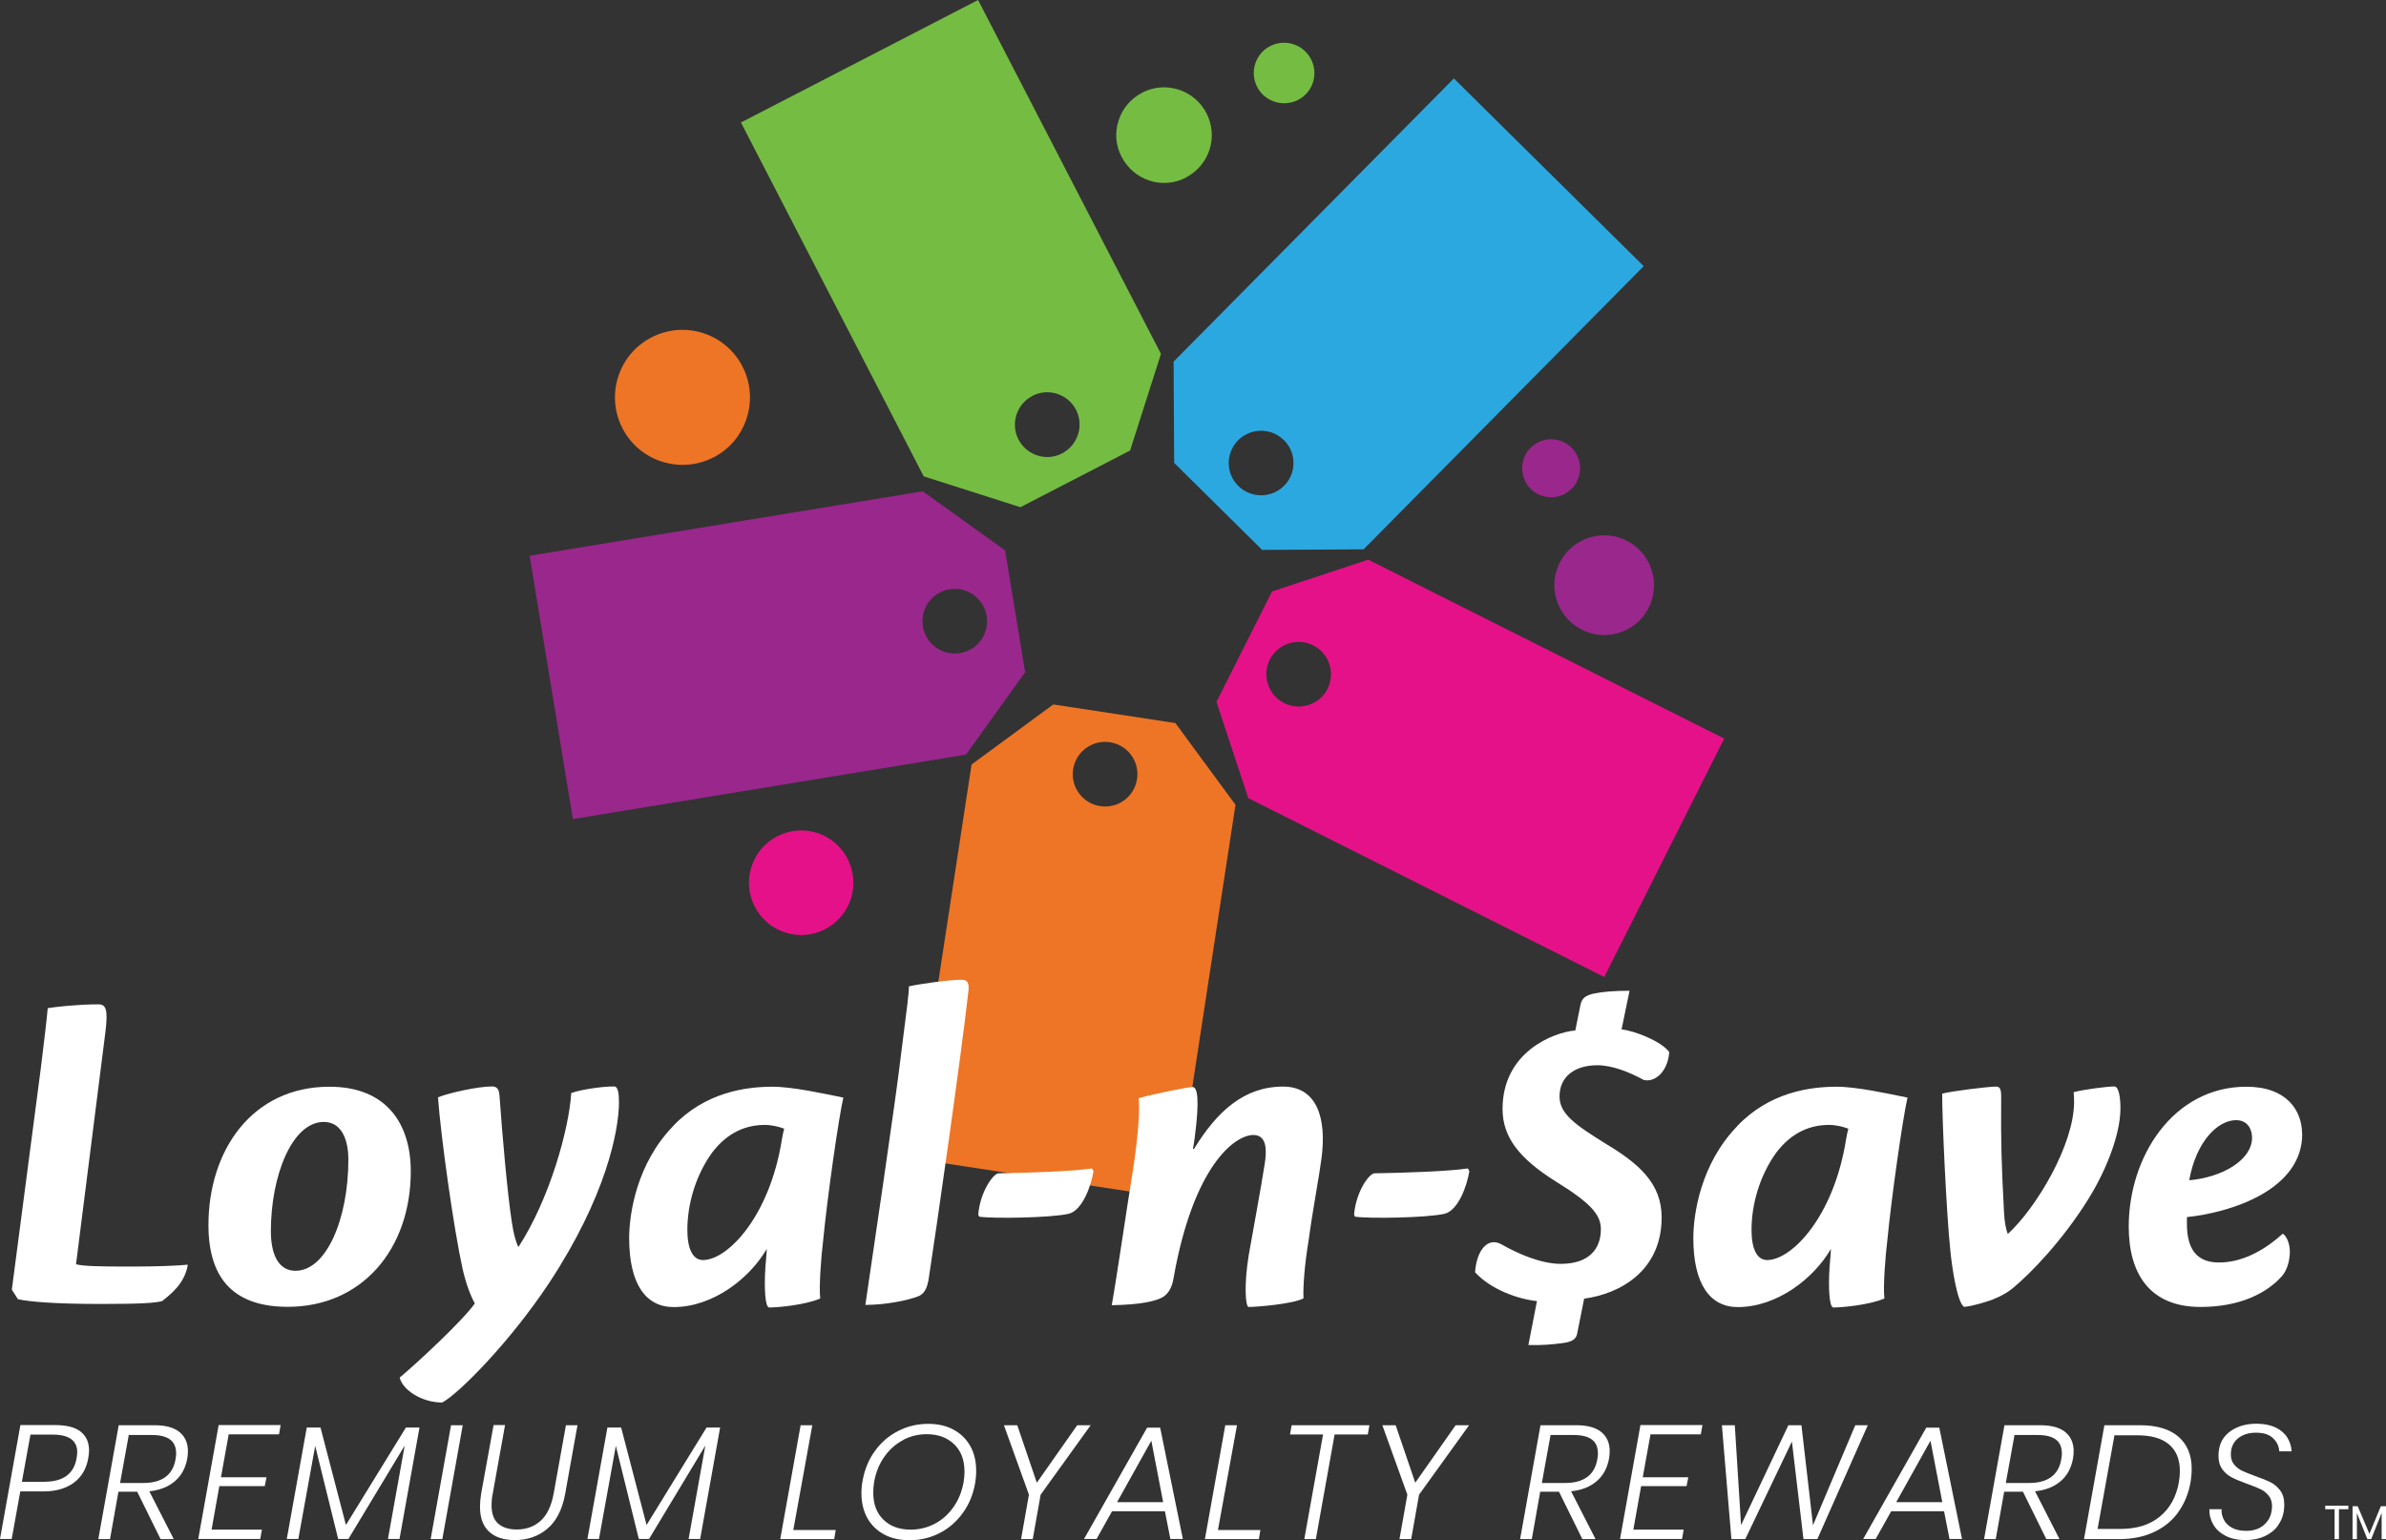 <?xml version="1.0" encoding="UTF-8"?><svg id="a" xmlns="http://www.w3.org/2000/svg" xmlns:xlink="http://www.w3.org/1999/xlink" viewBox="0 0 175.47 113.31"><rect x="0" y="0" width="175.47" height="113.31" fill="#333333" stroke="none"/><defs><style>.d{fill:#e51189;}.e{fill:#fff;}.f{mask:url(#b);}.g{fill:url(#c);}.h{fill:#2ca8e0;}.i{fill:#ee7525;}.j{fill:#99278c;}.k{fill:#75bc43;}.l{fill:#231f20;}</style><linearGradient id="c" x1="168.16" y1="980.9" x2="183.09" y2="999.61" gradientTransform="translate(100.83 -943.28) rotate(10.59)" gradientUnits="userSpaceOnUse"><stop offset="0" stop-color="#fff"/><stop offset=".3" stop-color="#afaeae"/><stop offset=".62" stop-color="#646162"/><stop offset=".84" stop-color="#353132"/><stop offset=".95" stop-color="#231f20"/></linearGradient><mask id="b" x="-1.42" y="20.91" width="173.26" height="105.54" maskUnits="userSpaceOnUse"><g><path d="M49.11,66.85L129.18,20.91l42.66,76.88s-108.04,29.87-107.81,28.62c.23-1.25-14.93-59.57-14.93-59.57Z" style="fill:url(#c);"/><path d="M169.09,88.8s-.05-.03-.08-.04c1.57-1.35,2.59-3.13,2.59-5.34,0-2.78-2-5.76-6.39-5.76-2.87,0-5.25,1.13-7.05,2.89-.33-2.57-1.93-2.89-2.67-2.89s-2.61,.24-3.57,.49c-1.12,.29-1.85,1.38-1.69,2.53,.02,.14,.01,.29,.01,.41,0,.81-.3,1.86-.77,2.95-.02-.98-.02-2.01,0-3.3,0-3-2.4-3.09-2.67-3.09-.75,0-3.75,.36-4.61,.61-.31,.09-.58,.27-.82,.47-.2-.11-.41-.19-.63-.24l-.56-.11c-1.51-.31-3.57-.73-5.11-.73-3.6,0-6.7,1.24-8.95,3.58-1.37,1.41-2.26,2.97-2.83,4.44-1-1.48-2.48-2.56-3.96-3.44-.61-.38-1.78-1.1-2.24-1.54,.41-.08,1.5,.12,2.68,.77,.17,.09,.35,.17,.54,.21,.98,.24,2.03,.03,2.89-.59,1.05-.76,1.72-2.04,1.83-3.51,.04-.55-.12-1.1-.45-1.54-.63-.84-1.67-1.46-2.67-1.88l.17-.8c.14-.67-.03-1.38-.47-1.91-.43-.53-1.09-.84-1.77-.84-1.27,0-2.29,.08-3.16,.27-1.86,.44-2.49,1.64-2.69,2.61l-.09,.42c-2.68,.88-5.7,3.29-5.7,7.68,0,.81,.15,1.54,.38,2.21-.31-.09-.63-.13-.96-.08-1.11,.17-4.27,.3-6.57,.33-.05,0-.11,0-.16,0-.52,.04-.97,.25-1.38,.54,.14-2.24-.3-4.07-1.37-5.3-.65-.75-1.84-1.64-3.78-1.64-1.78,0-3.27,.54-4.47,1.3-.09-.16-.2-.3-.32-.44-.48-.55-1.17-.86-1.89-.86-.76,0-4.1,.74-4.72,.96-1.01,.36-1.64,1.37-1.51,2.44,.04,.33,.02,1.31-.16,2.84-.4-.19-.86-.27-1.32-.19-1.11,.17-4.27,.3-6.57,.33-.05,0-.11,0-.16,0-.47,.04-.88,.22-1.26,.47,.61-4.33,1.21-8.76,1.45-10.99,.08-.48,.28-1.76-.59-2.78-.37-.43-1.04-.94-2.16-.94-1.04,0-3.52,.33-4.41,.56-1.02,.26-1.73,1.17-1.73,2.22,0,.32-.09,1.02-.36,3.12l-.22,1.74c-.05,.44-.13,1.07-.23,1.82-.33-.38-.77-.65-1.27-.75l-.56-.11c-1.5-.31-3.57-.73-5.1-.73-3.6,0-6.7,1.24-8.95,3.58-.02,.02-.04,.05-.06,.08,0-.08,0-.16,0-.22,0-3.19-2.02-3.44-2.64-3.44-1.27,0-3.15,.3-4.01,.65-.82,.33-1.38,1.1-1.43,1.98-.05,.74-.22,1.75-.5,2.89-.08-.98-.16-1.94-.22-2.81-.17-1.87-1.55-2.71-2.84-2.71s-3.72,.53-4.81,.96c-.58,.23-1,.69-1.23,1.24-1.43-1.41-3.44-2.21-5.89-2.21-6.59,0-11.19,5.13-11.19,12.47,0,.24,.04,.45,.05,.68-.72,.05-1.96,.09-3.5,.09-.37,0-.89,0-1.42,0l1.85-14.67c.17-1.37,.24-2.68-.65-3.69-.37-.42-1.05-.92-2.14-.92-1.64,0-3.35,.18-4.1,.31-1.03,.17-1.81,1.02-1.9,2.06-.06,.73-.22,1.99-.46,3.97l-2.18,16.65c-.07,.54,.05,1.09,.35,1.54l.45,.7c.33,.51,.84,.86,1.43,.99,1.2,.26,3.47,.4,6.57,.4,3.43,0,4.38-.09,5.11-.29,.3-.08,.59-.22,.83-.42,.43-.34,1.05-.84,1.6-1.55,1.39,1.59,3.49,2.46,6.23,2.46,4.66,0,8.41-2.61,10.19-6.67,.14,.8,.28,1.53,.41,2.12,.13,.58,.29,1.12,.47,1.62-1.17,1.24-3.21,3.15-4.33,4.1-.66,.55-.96,1.43-.76,2.27,.47,2.03,2.82,3.62,5.36,3.62,.37,0,.74-.09,1.07-.27,1.71-.91,5.79-5.18,8.69-9.56,.69-1.04,1.28-2.03,1.81-2.98,.62,5.29,4.26,5.75,5.45,5.75,1.76,0,3.4-.54,4.81-1.39,.14,.29,.29,.48,.45,.65,.43,.46,1.12,.77,1.76,.77,.56,0,3-.14,4.65-.84,.2-.09,.38-.21,.54-.34,.05,.07,.09,.15,.15,.22,.44,.5,1.07,.79,1.73,.79,1.62,0,3.6-.34,4.81-.82,.06-.02,.12-.05,.18-.08,.69-.35,1.58-1.1,1.88-2.7,0-.02,0-.05,.01-.07,.12-.76,.27-1.82,.46-3.07,.21,.11,.44,.19,.68,.23,.46,.07,1.37,.11,2.4,.11,1.8,0,4-.11,5.02-.35,.43-.1,.8-.29,1.14-.52-.28,1.82-.54,3.52-.73,4.58-.12,.67,.07,1.37,.51,1.89s1.15,.83,1.78,.81c2.28-.04,3.87-.33,4.92-.93,.7-.43,1.58-1.3,1.85-2.97,.45-2.51,1.02-4.31,1.59-5.59-.07,.38-.14,.76-.2,1.12l-.37,2.07c-.69,4.26,.18,5.27,.46,5.61,.44,.51,1.13,.84,1.8,.84,.03,0,3.57-.09,5.09-.89,.78-.41,1.26-1.23,1.23-2.11-.03-.83,.11-2.33,.36-3.89v-.07c.25,.14,.51,.25,.8,.29,.46,.07,1.37,.11,2.4,.11,1.75,0,3.88-.11,4.93-.33-.23,.57-.4,1.19-.45,1.9-.04,.63,.17,1.24,.6,1.7,.99,1.08,2.31,1.81,3.58,2.27l-.21,1.09c-.13,.66,.04,1.34,.46,1.86,.42,.52,1.04,.84,1.71,.86,.19,0,.38,.01,.57,.01,.76,0,1.52-.06,2.3-.17,2.22-.28,2.85-1.64,3.04-2.48l.23-1.15c1.61-.49,3.19-1.41,4.33-2.82,1.17,3.44,4.01,3.79,5.03,3.79,1.76,0,3.39-.54,4.81-1.38,.15,.32,.32,.5,.45,.65,.43,.46,1.12,.77,1.76,.77,.56,0,3-.14,4.65-.84,.94-.4,1.5-1.37,1.38-2.38-.06-.5,.05-2.37,.21-3.71v-.11c.03,.25,.05,.48,.07,.69,.46,4.81,1.43,5.51,1.95,5.88,.39,.28,.85,.43,1.33,.43,.86,0,2.52-.48,3.26-.82,.47-.2,1.14-.54,1.77-1.05,1.29-1.07,3.14-2.96,4.86-5.36,.35,4.48,3.14,7.24,7.5,7.24,3.22,0,5.95-1.08,7.67-3,.75-.81,1.19-2.07,1.19-3.35,0-1.38-.63-2.66-1.6-3.27Z" style="fill:#231f20;"/></g></mask></defs><g><path d="M75.04,37.31l8.07-4.17,2.27-7.11L71.93,0l-17.44,9.01,13.44,26.03,7.11,2.27Zm.88-8.19c1.17-.6,2.6-.15,3.21,1.02,.6,1.17,.14,2.6-1.02,3.21s-2.6,.15-3.21-1.02c-.6-1.17-.14-2.6,1.02-3.2Z" style="fill:#75bc43;"/><path d="M75.39,49.45l-1.47-8.96-6.06-4.35-28.91,4.74,3.18,19.37,28.91-4.74,4.35-6.06Zm-7.52-3.37c-.21-1.3,.67-2.52,1.96-2.73,1.3-.21,2.52,.67,2.73,1.96,.21,1.3-.66,2.52-1.96,2.73-1.3,.21-2.52-.67-2.73-1.96Z" style="fill:#99278c;"/><path d="M86.36,34.06l6.46,6.39,7.46-.04,20.6-20.83-13.96-13.81-20.61,20.83,.04,7.46Zm8.06-1.69c.93,.92,.94,2.43,.02,3.36-.93,.93-2.43,.94-3.37,.02-.94-.92-.94-2.43-.02-3.36,.92-.93,2.43-.94,3.36-.02Z" style="fill:#2ca8e0;"/></g><g><path d="M52.47,33.65c1.18-.61,2.05-1.64,2.45-2.91,.83-2.61-.61-5.41-3.22-6.24-1.26-.4-2.61-.29-3.79,.32s-2.05,1.64-2.45,2.9c-.4,1.26-.29,2.61,.32,3.79s1.64,2.05,2.91,2.45c1.26,.4,2.61,.29,3.79-.32Z" style="fill:#ee7525;"/><path d="M87.21,13.06c.83-.43,1.45-1.16,1.74-2.05,.59-1.85-.43-3.83-2.28-4.42-.89-.28-1.85-.21-2.68,.23s-1.45,1.16-1.73,2.05c-.29,.89-.21,1.85,.23,2.68s1.16,1.45,2.06,1.74c.89,.29,1.85,.2,2.68-.23Z" style="fill:#75bc43;"/><path d="M119.66,46.31c.87-.45,1.51-1.21,1.81-2.15,.61-1.93-.45-3.99-2.38-4.61-.93-.3-1.93-.21-2.8,.24s-1.51,1.21-1.81,2.14c-.3,.93-.21,1.93,.24,2.8s1.21,1.51,2.14,1.81c.93,.3,1.93,.21,2.8-.23Z" style="fill:#99278c;"/><path d="M95.46,7.35c.53-.27,.92-.74,1.1-1.3,.37-1.17-.28-2.43-1.45-2.8-.57-.18-1.17-.13-1.7,.14s-.92,.74-1.1,1.3c-.18,.57-.13,1.17,.14,1.7s.74,.92,1.31,1.1c.57,.18,1.17,.13,1.7-.14Z" style="fill:#75bc43;"/><path d="M60.68,68.35c.91-.47,1.59-1.27,1.9-2.25,.64-2.02-.48-4.19-2.49-4.83-.98-.31-2.02-.22-2.93,.25-.91,.47-1.59,1.27-1.9,2.25-.31,.98-.22,2.02,.25,2.93,.47,.91,1.27,1.59,2.25,1.9,.98,.31,2.02,.22,2.93-.25Z" style="fill:#e51189;"/><path d="M115.05,36.34c.51-.26,.88-.7,1.05-1.25,.36-1.12-.26-2.32-1.38-2.68-.54-.17-1.12-.12-1.63,.14s-.88,.7-1.05,1.25-.12,1.12,.14,1.63,.7,.88,1.25,1.05,1.12,.12,1.63-.14Z" style="fill:#99278c;"/></g><g style="mask:url(#b);"><g><path d="M86.44,53.19l-8.98-1.37-6.01,4.42-4.43,28.96,19.41,2.96,4.43-28.96-4.42-6.01Zm-5.53,6.11c-1.3-.2-2.19-1.41-1.99-2.71,.2-1.3,1.41-2.19,2.71-1.99,1.3,.2,2.19,1.41,1.99,2.71-.2,1.3-1.41,2.19-2.71,1.99Z" style="fill:#ee7525;"/><path d="M93.54,43.52l-4.08,8.11,2.34,7.08,26.18,13.16,8.82-17.54-26.18-13.16-7.08,2.34Zm4.1,7.14c-.59,1.17-2.02,1.65-3.2,1.06-1.17-.59-1.65-2.02-1.06-3.19,.59-1.17,2.02-1.65,3.19-1.06,1.17,.59,1.65,2.02,1.06,3.19Z" style="fill:#e51189;"/></g></g><g><g><path d="M2.99,78.68c.28-2.29,.45-3.72,.52-4.52,.63-.1,2.22-.28,3.72-.28,.56,0,.73,.35,.52,2.05l-2.16,17.07c.56,.14,1.56,.17,4,.17,2.05,0,3.58-.07,4.21-.14v.07c-.24,1.32-1.22,2.09-1.88,2.61-.52,.14-1.56,.21-4.52,.21-3.44,0-5.28-.17-6.08-.35l-.45-.7,2.12-16.2Z" style="fill:#fff;"/><path d="M30.21,86.15c0,5.77-3.62,9.98-9.04,9.98-3.75,0-5.84-1.84-5.84-6.01,0-5.49,3.2-10.18,8.9-10.18,4.24,0,5.98,2.78,5.98,6.22Zm-10.29,4.41c0,1.6,.49,2.92,1.81,2.92,2.26,0,3.89-3.79,3.89-8.2,0-1.22-.38-2.75-1.81-2.75-2.33,0-3.89,3.96-3.89,8.03Z" style="fill:#fff;"/><path d="M29.39,101.34c1.29-1.08,4.66-4.21,5.53-5.46-.28-.49-.63-1.36-.9-2.54-.66-2.99-1.6-9.73-1.81-12.62,.87-.35,2.99-.8,3.96-.8,.42,0,.52,.24,.56,.63,.21,2.99,.59,7.26,.9,9.28,.14,.97,.31,1.53,.49,1.91,2.29-3.51,3.72-8.65,3.89-11.33,.52-.21,2.09-.49,3.16-.49,.28,0,.35,.52,.35,1.15,0,2.12-.97,6.99-5.14,13.31-2.88,4.35-6.67,8.17-7.86,8.79-1.53,0-2.92-.94-3.13-1.84Z" style="fill:#fff;"/><path d="M49.51,82.82c2.36-2.47,5.32-2.88,7.3-2.88,1.49,0,3.82,.52,5.21,.8-.35,1.53-1.18,7.33-1.49,10.57-.14,1.11-.31,3.34-.21,4.21-1.15,.49-3.16,.66-3.75,.66-.31,0-.38-1.49-.28-2.99,.03-.38,.1-1.11,.1-1.32-1.29,2.22-4,4.28-6.85,4.28-2.05,0-3.27-1.7-3.27-5.07,0-1.81,.56-5.49,3.23-8.24Zm7.99,1.01c.07-.38,.1-.56,.17-.8-.35-.14-.9-.28-1.42-.28-1.32,0-2.71,.49-3.89,2.05-1.25,1.74-1.81,3.86-1.81,5.67,0,1.36,.38,2.22,1.15,2.22,1.81,0,4.9-3.2,5.8-8.86Z" style="fill:#fff;"/><path d="M68.26,94.25c-.1,.56-.31,.9-.66,1.08-.87,.35-2.54,.66-3.96,.66,.49-3.34,2.26-15.26,2.61-18.32,.49-3.86,.59-4.55,.59-5.11,.7-.17,2.99-.49,3.86-.49,.45,0,.63,.21,.49,1.08-.49,4.38-2.29,17.03-2.92,21.1Z" style="fill:#fff;"/><path d="M80.42,86.14c-.17,1.1-.83,2.92-1.84,3.15-1.32,.3-5.56,.36-6.57,.21l-.07-.15c.14-1.66,1.08-3,1.49-3.04,2.15-.03,5.56-.15,6.88-.36l.1,.18Z" style="fill:#fff;"/><path d="M108.06,86.14c-.17,1.1-.83,2.92-1.84,3.15-1.32,.3-5.56,.36-6.57,.21l-.07-.15c.14-1.66,1.08-3,1.49-3.04,2.15-.03,5.56-.15,6.88-.36l.1,.18Z" style="fill:#fff;"/><path d="M87.83,84.48c1.67-2.71,3.65-4.55,6.53-4.55,2.47,0,3.23,2.29,2.82,5.32-.17,1.32-.63,3.68-.94,5.98-.28,1.7-.42,3.3-.38,4.28-.8,.42-3.44,.63-4.03,.63-.24,0-.35-1.63,0-3.79,.28-1.6,.9-4.94,1.18-6.74,.14-.87,.21-2.12-.83-2.12-1.39,0-4.41,2.29-5.87,10.5-.1,.66-.35,1.15-.8,1.43-.49,.28-1.6,.56-3.75,.59,.38-2.12,1.04-6.74,1.56-9.94,.38-2.47,.52-4.45,.42-5.28,.59-.21,3.62-.83,3.96-.83,.38,0,.52,.97,.17,3.65-.03,.28-.1,.7-.14,.9h.1Z" style="fill:#fff;"/><path d="M119.25,75.72c.9,.1,2.88,.83,3.51,1.67-.1,1.42-1.04,2.26-1.88,2.05-1.08-.59-2.33-1.08-3.41-1.08-1.7,0-2.78,.87-2.78,2.29,0,1.29,1.15,2.09,3.44,3.51,2.43,1.46,4.07,2.92,4.07,5.39,0,3.96-3.09,5.63-5.7,5.98l-.52,2.61c-.1,.45-.52,.59-1.08,.66-.73,.1-1.56,.17-2.5,.14l.63-3.23c-1.36-.14-3.37-.83-4.55-2.12,.1-1.56,.9-2.64,1.95-2.05,1.15,.66,2.88,1.43,4.35,1.43,2.09,0,2.95-1.11,2.95-2.54,0-1.04-.66-1.88-3.3-3.51-2.71-1.7-3.93-3.27-3.93-5.35,0-4.17,3.72-5.63,5.35-5.77l.38-1.88c.1-.49,.38-.7,.97-.83,.66-.14,1.53-.21,2.64-.21l-.59,2.85Z" style="fill:#fff;"/><path d="M127.77,82.82c2.36-2.47,5.32-2.88,7.3-2.88,1.49,0,3.82,.52,5.21,.8-.35,1.53-1.18,7.33-1.49,10.57-.14,1.11-.31,3.34-.21,4.21-1.15,.49-3.16,.66-3.75,.66-.31,0-.38-1.49-.28-2.99,.03-.38,.1-1.11,.1-1.32-1.29,2.22-4,4.28-6.85,4.28-2.05,0-3.27-1.7-3.27-5.07,0-1.81,.56-5.49,3.23-8.24Zm7.99,1.01c.07-.38,.1-.56,.17-.8-.35-.14-.9-.28-1.42-.28-1.32,0-2.71,.49-3.89,2.05-1.25,1.74-1.81,3.86-1.81,5.67,0,1.36,.38,2.22,1.15,2.22,1.81,0,4.9-3.2,5.8-8.86Z" style="fill:#fff;"/><path d="M153.54,88.27c-1.88,2.99-4.14,5.35-5.53,6.5-.38,.31-.83,.56-1.25,.73-.49,.24-1.91,.63-2.33,.63-.49-.35-.87-2.78-1.01-4.24-.28-2.75-.59-9.42-.59-11.44,.59-.17,3.37-.52,3.96-.52,.31,0,.38,.21,.38,.8-.03,3.37,.03,5.04,.21,8.48,.03,.63,.14,1.25,.28,1.56,2.09-1.91,4.87-6.57,4.87-9.7,0-.21,0-.49-.03-.73,.8-.21,2.5-.42,2.99-.42,.35,0,.45,.9,.45,1.6,0,2.12-1.25,4.94-2.4,6.74Z" style="fill:#fff;"/><path d="M169.31,83.41c0,4.17-5.35,5.8-8.48,6.12v.49c0,1.88,.73,2.85,2.36,2.85,1.95,0,3.62-1.15,4.69-2.12,.28,.17,.52,.73,.52,1.32,0,.66-.21,1.39-.59,1.81-1.11,1.25-3.09,2.26-5.98,2.26-3.72,0-5.28-2.43-5.28-5.91,0-5.14,3.27-10.29,8.65-10.29,2.99,0,4.1,1.77,4.1,3.48Zm-8.31,3.41c2.43-.21,4.62-1.49,4.62-3.13,0-.56-.28-1.29-1.18-1.29-1.32,0-2.92,1.53-3.44,4.41Z" style="fill:#fff;"/></g><g><path d="M172.7,110.76v.26h-.69v2.2h-.32v-2.2h-.69v-.26h1.71Z" style="fill:#fff;"/><path d="M175.47,110.8v2.42h-.32v-1.93l-.77,1.93h-.28l-.77-1.92v1.92h-.32v-2.42h.38l.86,2.03,.84-2.03h.38Z" style="fill:#fff;"/></g><g><path d="M1.49,109.72l-.63,3.49H0l1.5-8.38h2.56c.84,0,1.47,.16,1.88,.49,.41,.33,.61,.79,.61,1.38,0,.16-.02,.35-.06,.57-.14,.78-.49,1.38-1.06,1.8s-1.31,.64-2.25,.64H1.49Zm4.14-2.44c.03-.21,.05-.36,.05-.45,0-.86-.6-1.3-1.81-1.3h-1.63l-.63,3.47h1.64c1.38,0,2.18-.57,2.38-1.72Z" style="fill:#fff;"/><path d="M13.21,105.35c.41,.34,.61,.81,.61,1.4,0,.2-.02,.38-.05,.55-.13,.7-.43,1.25-.91,1.66-.48,.41-1.1,.66-1.88,.74l1.8,3.52h-.97l-1.72-3.49h-1.38l-.62,3.49h-.86l1.5-8.38h2.62c.83,0,1.45,.17,1.86,.51Zm-.26,1.54c0-.89-.59-1.33-1.78-1.33h-1.7l-.64,3.53h1.7c1.38,0,2.18-.58,2.38-1.75,.03-.22,.05-.37,.05-.45Z" style="fill:#fff;"/><path d="M16.82,105.51l-.57,3.16h3.35l-.13,.65h-3.34l-.57,3.2h3.7l-.12,.69h-4.56l1.5-8.38h4.56l-.12,.68h-3.7Z" style="fill:#fff;"/><path d="M30.85,105.01l-1.47,8.2h-.85l1.23-6.87-4.14,6.87h-.75l-1.69-6.85-1.24,6.85h-.85l1.47-8.2h1.01l1.87,7.17,4.41-7.17h1.01Z" style="fill:#fff;"/><path d="M34.03,104.84l-1.5,8.38h-.86l1.5-8.38h.86Z" style="fill:#fff;"/><path d="M37.14,104.84l-.91,5.07c-.06,.28-.08,.55-.08,.82,0,.61,.16,1.06,.49,1.35,.33,.29,.78,.43,1.37,.43,.69,0,1.27-.21,1.74-.63,.47-.42,.79-1.08,.96-1.97l.91-5.07h.85l-.91,5.07c-.21,1.13-.64,1.98-1.3,2.54-.66,.56-1.46,.84-2.4,.84-.8,0-1.43-.2-1.88-.61-.45-.41-.68-1.02-.68-1.84,0-.3,.03-.61,.08-.94l.92-5.07h.85Z" style="fill:#fff;"/><path d="M52.96,105.01l-1.47,8.2h-.85l1.23-6.87-4.14,6.87h-.75l-1.69-6.85-1.24,6.85h-.85l1.47-8.2h1.01l1.87,7.17,4.41-7.17h1.01Z" style="fill:#fff;"/><path d="M58.35,112.55h3.11l-.11,.67h-3.97l1.5-8.38h.86l-1.4,7.71Z" style="fill:#fff;"/><path d="M70.13,105.17c.53,.29,.94,.69,1.23,1.21,.29,.52,.43,1.12,.43,1.81,0,.33-.03,.64-.08,.94-.15,.81-.44,1.53-.9,2.16-.45,.63-1.02,1.13-1.7,1.48-.68,.35-1.42,.53-2.21,.53-.73,0-1.36-.14-1.89-.43s-.94-.69-1.23-1.21c-.28-.52-.43-1.12-.43-1.81,0-.32,.03-.64,.09-.95,.15-.81,.44-1.53,.9-2.16,.45-.63,1.02-1.12,1.7-1.47,.68-.35,1.42-.53,2.22-.53,.72,0,1.34,.14,1.87,.43Zm-3.7,.76c-.55,.28-1.01,.69-1.38,1.21-.38,.53-.63,1.14-.76,1.85-.05,.29-.07,.55-.07,.8,0,.85,.25,1.52,.75,2,.5,.49,1.17,.73,2,.73,.62,0,1.21-.14,1.75-.42,.55-.28,1.01-.69,1.38-1.21,.38-.53,.63-1.14,.76-1.84,.05-.29,.07-.55,.07-.8,0-.85-.25-1.52-.76-2.01-.51-.49-1.18-.74-2.01-.74-.62,0-1.2,.14-1.74,.42Z" style="fill:#fff;"/><path d="M80.21,104.84l-3.68,5.11-.58,3.27h-.86l.58-3.27-1.84-5.11h.98l1.44,4.23,2.97-4.23h.98Z" style="fill:#fff;"/><path d="M85.66,111.17h-3.88l-1.14,2.04h-.92l4.64-8.19h.96l1.67,8.19h-.92l-.4-2.04Zm-.12-.67l-.87-4.52-2.52,4.52h3.4Z" style="fill:#fff;"/><path d="M89.58,112.55h3.11l-.11,.67h-3.97l1.5-8.38h.86l-1.4,7.71Z" style="fill:#fff;"/><path d="M100.71,104.84l-.12,.68h-2.44l-1.38,7.7h-.85l1.38-7.7h-2.43l.12-.68h5.72Z" style="fill:#fff;"/><path d="M108.04,104.84l-3.68,5.11-.58,3.27h-.86l.58-3.27-1.84-5.11h.98l1.44,4.23,2.97-4.23h.98Z" style="fill:#fff;"/><path d="M117.77,105.35c.41,.34,.61,.81,.61,1.4,0,.2-.02,.38-.05,.55-.13,.7-.43,1.25-.91,1.66-.48,.41-1.1,.66-1.88,.74l1.8,3.52h-.97l-1.72-3.49h-1.38l-.62,3.49h-.86l1.5-8.38h2.62c.83,0,1.45,.17,1.86,.51Zm-.26,1.54c0-.89-.59-1.33-1.78-1.33h-1.7l-.64,3.53h1.7c1.38,0,2.18-.58,2.38-1.75,.03-.22,.05-.37,.05-.45Z" style="fill:#fff;"/><path d="M121.38,105.51l-.57,3.16h3.35l-.13,.65h-3.34l-.57,3.2h3.7l-.12,.69h-4.56l1.5-8.38h4.56l-.12,.68h-3.7Z" style="fill:#fff;"/><path d="M137.36,104.84l-3.71,8.38h-1.02l-.85-7.18-3.43,7.18h-1.02l-.7-8.38h.95l.46,7.35,3.48-7.35h.96l.85,7.36,3.11-7.36h.93Z" style="fill:#fff;"/><path d="M142.96,111.17h-3.88l-1.14,2.04h-.92l4.64-8.19h.96l1.67,8.19h-.92l-.4-2.04Zm-.12-.67l-.87-4.52-2.52,4.52h3.4Z" style="fill:#fff;"/><path d="M151.89,105.35c.41,.34,.61,.81,.61,1.4,0,.2-.02,.38-.05,.55-.13,.7-.43,1.25-.91,1.66-.48,.41-1.1,.66-1.88,.74l1.8,3.52h-.97l-1.72-3.49h-1.38l-.62,3.49h-.86l1.5-8.38h2.62c.83,0,1.45,.17,1.86,.51Zm-.26,1.54c0-.89-.59-1.33-1.78-1.33h-1.7l-.64,3.53h1.7c1.38,0,2.18-.58,2.38-1.75,.03-.22,.05-.37,.05-.45Z" style="fill:#fff;"/><path d="M160.18,111.26c-.46,.63-1.06,1.11-1.8,1.45-.74,.34-1.58,.51-2.54,.51h-2.58l1.5-8.38h2.59c1.25,0,2.2,.28,2.85,.84,.65,.56,.98,1.35,.98,2.36,0,.33-.03,.65-.08,.97-.15,.86-.46,1.61-.92,2.24Zm-1.34,.3c.74-.61,1.21-1.45,1.4-2.54,.05-.29,.07-.56,.07-.82,0-.84-.26-1.49-.79-1.94-.53-.46-1.32-.68-2.36-.68h-1.66l-1.24,6.89h1.66c1.21,0,2.18-.3,2.92-.91Z" style="fill:#fff;"/><path d="M167.51,112.25c-.23,.31-.55,.56-.95,.75-.4,.19-.87,.29-1.41,.29-.57,0-1.06-.1-1.47-.31-.4-.21-.71-.48-.91-.83-.2-.35-.3-.72-.29-1.13h.9c-.02,.25,.03,.49,.15,.74s.31,.45,.59,.61,.63,.24,1.07,.24c.51,0,.93-.13,1.26-.4,.33-.27,.53-.61,.6-1.02,.02-.13,.04-.26,.04-.37,0-.32-.08-.59-.25-.8-.17-.21-.37-.37-.61-.48-.24-.11-.57-.25-1-.4-.46-.17-.83-.32-1.1-.46-.27-.14-.5-.33-.69-.59s-.29-.58-.29-.99c0-.19,.02-.37,.05-.53,.1-.55,.39-.99,.89-1.33s1.12-.51,1.86-.51c.56,0,1.03,.1,1.41,.28,.38,.19,.67,.44,.86,.75s.29,.64,.31,1h-.91c-.02-.36-.16-.67-.44-.95-.28-.28-.7-.42-1.27-.42-.54,0-.98,.14-1.33,.42-.34,.28-.52,.68-.52,1.18,0,.3,.08,.55,.24,.74,.16,.19,.35,.35,.59,.46,.23,.11,.55,.24,.96,.39,.46,.16,.83,.31,1.12,.45,.28,.14,.52,.35,.72,.61,.2,.27,.3,.61,.3,1.04,0,.19-.02,.38-.05,.56-.06,.35-.2,.68-.43,.99Z" style="fill:#fff;"/></g></g></svg>